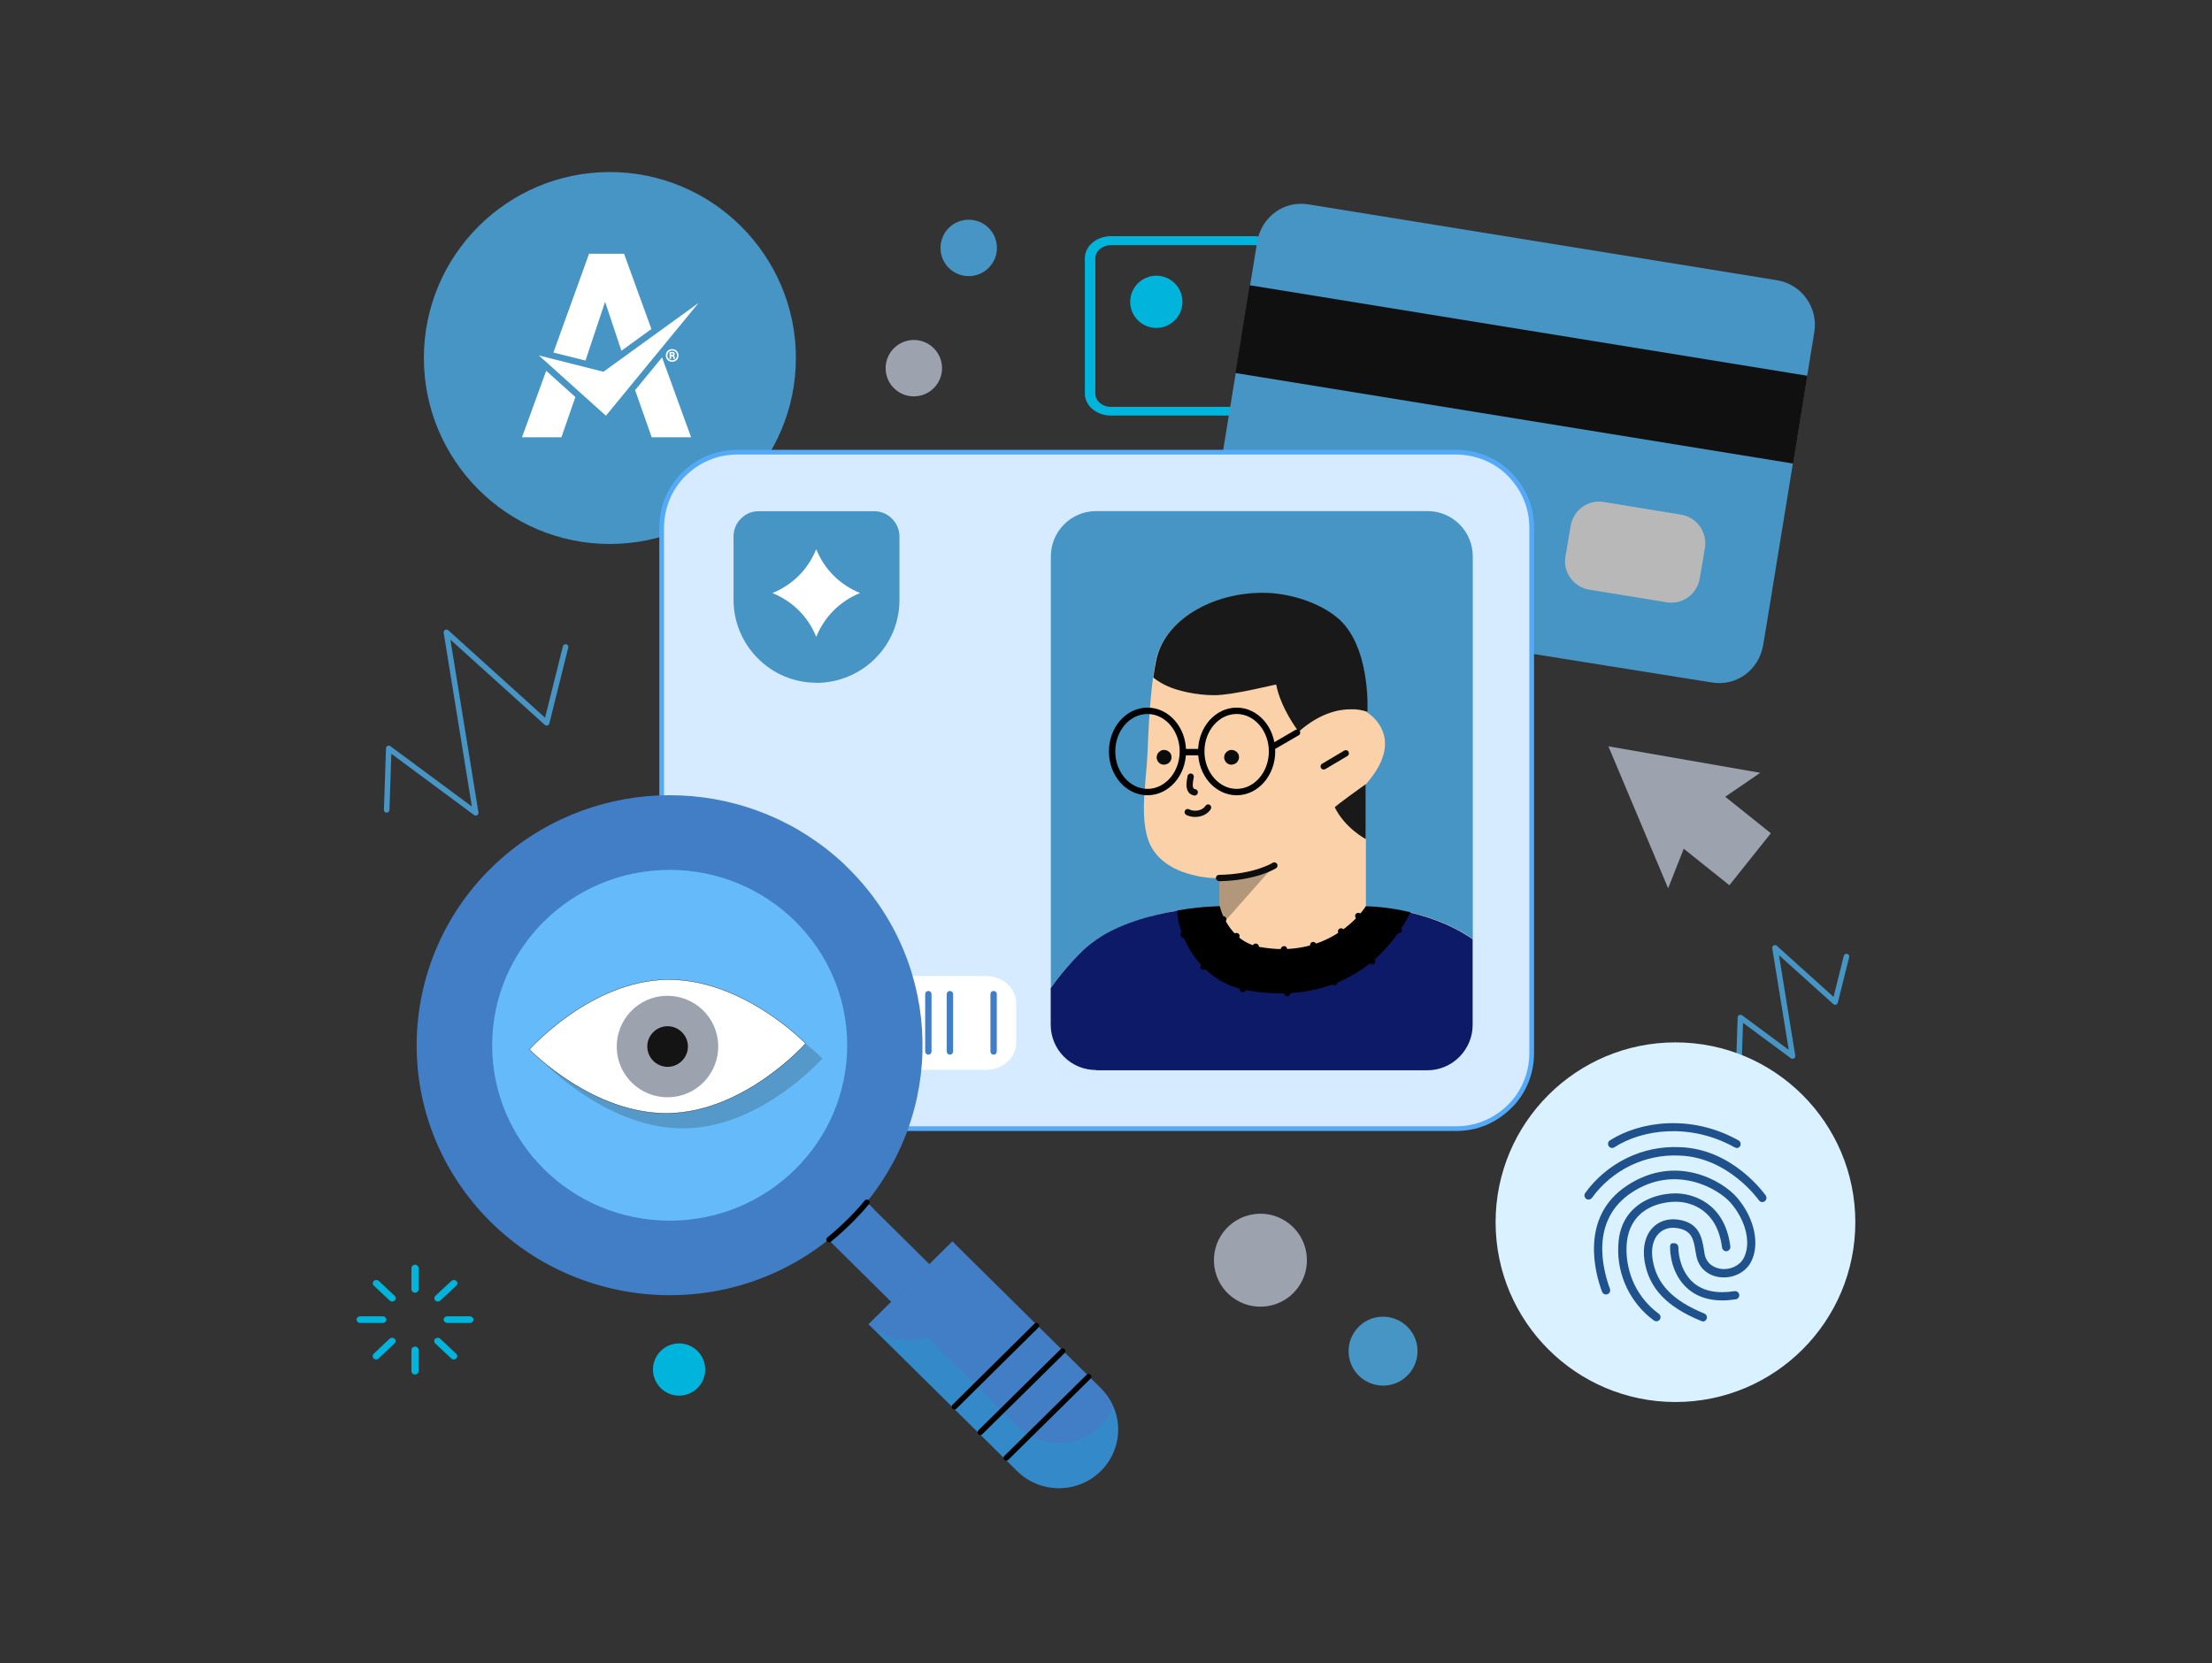 <svg width="460" height="346" viewBox="0 0 460 346" fill="none" xmlns="http://www.w3.org/2000/svg">
<rect x="0" y="0" width="460" height="346" fill="#333333" stroke="none"/>
<path d="M231.035 86.444C228.017 86.444 225.602 84.374 225.602 81.873V53.697C225.602 51.167 228.074 49.126 231.035 49.126H260.792C263.81 49.126 266.225 51.196 266.225 53.697V81.873C266.225 84.403 263.753 86.444 260.792 86.444H231.035ZM231.035 50.995C229.282 50.995 227.787 52.203 227.787 53.726V81.901C227.787 83.368 229.224 84.632 231.035 84.632H260.792C262.545 84.632 264.012 83.425 264.012 81.901V53.726C264.012 52.26 262.574 50.995 260.792 50.995H231.035Z" fill="#00B4DB"/>
<path d="M285.403 130.632L258.521 126.291C253.404 125.314 249.925 120.627 250.788 115.51L261.454 50.248C262.316 45.13 267.003 41.651 272.12 42.514L369.583 58.297C374.7 59.16 378.064 63.961 377.316 68.964L367.311 130.316L366.65 134.226C365.788 139.344 361.101 142.822 355.984 141.96L311.709 134.887L285.374 130.632H285.403Z" fill="#4795C4"/>
<path d="M259.873 59.333L375.851 78.164L372.89 96.42L256.912 77.589L259.873 59.333Z" fill="#101010"/>
<path d="M349.457 107.029L333.472 104.412C330.224 103.866 327.147 106.137 326.63 109.415L325.537 115.826C324.991 119.075 327.291 122.151 330.54 122.669L346.64 125.285C349.889 125.831 352.936 123.56 353.482 120.282L354.575 113.871C355.006 110.622 352.85 107.546 349.457 107.029Z" fill="#B8B8B8"/>
<path d="M126.815 113.153C105.483 113.153 88.147 95.787 88.147 74.455C88.147 53.123 105.483 35.786 126.815 35.786C148.148 35.786 165.513 53.151 165.513 74.455C165.513 95.759 148.148 113.153 126.815 113.153Z" fill="#4795C4"/>
<mask id="mask0_3135_4149" style="mask-type:luminance" maskUnits="userSpaceOnUse" x="107" y="51" width="40" height="42">
<path d="M146.622 51.57H107.234V92.194H146.622V51.57Z" fill="white"/>
</mask>
<g mask="url(#mask0_3135_4149)">
<path d="M113.586 77.129L108.555 90.957H116.748L119.652 82.591L113.586 77.129Z" fill="white"/>
<mask id="mask1_3135_4149" style="mask-type:luminance" maskUnits="userSpaceOnUse" x="107" y="51" width="40" height="42">
<path d="M146.618 51.57H107.23V92.194H146.618V51.57Z" fill="white"/>
</mask>
<g mask="url(#mask1_3135_4149)">
<path d="M121.752 75.001L125.835 62.782C126.956 66.175 128.106 69.567 129.227 72.96L135.466 68.446L129.773 52.778H122.5L115.082 73.334L121.752 75.001Z" fill="white"/>
<path d="M132.074 81.154L135.524 90.957H143.718L137.68 74.34L132.074 81.154Z" fill="white"/>
<path fill-rule="evenodd" clip-rule="evenodd" d="M112.062 73.938L125.489 77.33L145.269 63.013L126.006 86.472L112.062 73.938Z" fill="white"/>
<path d="M138.457 73.938C138.457 73.19 139.003 72.615 139.78 72.615C140.556 72.615 141.102 73.19 141.102 73.938C141.102 74.685 140.556 75.26 139.78 75.26C139.003 75.26 138.457 74.714 138.457 73.938ZM139.78 74.944C140.355 74.944 140.786 74.513 140.786 73.938C140.786 73.362 140.383 72.931 139.78 72.931C139.176 72.931 138.802 73.362 138.802 73.938C138.802 74.513 139.205 74.944 139.78 74.944ZM139.205 73.219H139.866C140.153 73.219 140.326 73.391 140.326 73.621C140.326 73.851 140.24 73.909 140.096 73.966C140.412 74.052 140.268 74.484 140.383 74.656H140.038C139.895 74.397 140.096 74.11 139.751 74.11H139.578V74.656H139.233V73.219H139.205ZM139.578 73.506V73.823H139.78C139.895 73.823 139.981 73.765 139.981 73.65C139.981 73.535 139.923 73.478 139.78 73.478H139.578V73.506Z" fill="white"/>
</g>
</g>
<path d="M153.324 94.062H302.796C304.866 94.062 306.907 94.465 308.804 95.241C310.702 96.017 312.456 97.167 313.893 98.662C315.331 100.1 316.509 101.854 317.314 103.751C318.091 105.649 318.493 107.69 318.493 109.76V219.01C318.493 221.08 318.091 223.121 317.314 225.019C316.538 226.916 315.388 228.67 313.893 230.107C312.427 231.545 310.702 232.724 308.804 233.529C306.907 234.305 304.866 234.707 302.796 234.707H153.324C151.254 234.707 149.213 234.305 147.316 233.529C145.418 232.752 143.664 231.602 142.227 230.107C140.789 228.67 139.611 226.916 138.806 225.019C138.029 223.121 137.627 221.08 137.627 219.01V109.76C137.627 107.69 138.029 105.649 138.806 103.751C139.582 101.854 140.732 100.1 142.227 98.662C143.664 97.225 145.418 96.046 147.316 95.241C149.213 94.465 151.254 94.062 153.324 94.062Z" fill="#D6EBFF"/>
<path d="M302.798 235.254H153.326C151.17 235.254 149.071 234.851 147.116 234.046C145.104 233.212 143.321 232.034 141.855 230.51C140.36 229.015 139.124 227.175 138.319 225.249C137.514 223.294 137.111 221.195 137.111 219.039V109.789C137.111 107.632 137.514 105.534 138.319 103.579C139.153 101.566 140.331 99.784 141.855 98.317C143.35 96.822 145.19 95.586 147.116 94.781C149.071 93.976 151.17 93.574 153.326 93.574H302.798C304.954 93.574 307.053 93.976 309.008 94.781C311.02 95.615 312.803 96.794 314.269 98.317C315.764 99.812 317 101.652 317.805 103.579C318.61 105.534 319.013 107.632 319.013 109.789V219.039C319.013 221.195 318.61 223.294 317.805 225.249C316.971 227.261 315.793 229.044 314.269 230.51C312.688 232.062 310.905 233.241 309.008 234.046C307.053 234.851 304.954 235.254 302.798 235.254ZM153.326 94.551C151.285 94.551 149.33 94.925 147.49 95.701C145.679 96.449 143.983 97.599 142.545 99.007C141.136 100.387 140.015 102.055 139.239 103.952C138.491 105.792 138.089 107.747 138.089 109.789V219.039C138.089 221.08 138.463 223.035 139.239 224.875C139.986 226.686 141.136 228.382 142.545 229.82C143.925 231.229 145.593 232.35 147.49 233.126C149.33 233.874 151.285 234.276 153.326 234.276H302.798C304.839 234.276 306.794 233.902 308.634 233.126C310.416 232.379 312.084 231.286 313.579 229.82C314.988 228.44 316.109 226.772 316.885 224.875C317.633 223.035 318.035 221.08 318.035 219.039V109.789C318.035 107.747 317.661 105.792 316.885 103.952C316.138 102.141 314.988 100.445 313.579 99.007C312.199 97.599 310.531 96.477 308.634 95.701C306.794 94.954 304.839 94.551 302.798 94.551H153.326Z" fill="#55AAF8"/>
<path d="M218.531 115.74C218.531 113.239 219.508 110.852 221.291 109.07C223.073 107.287 225.459 106.31 227.961 106.31H296.846C299.347 106.31 301.733 107.287 303.516 109.07C305.298 110.852 306.276 113.239 306.276 115.74V195.32C296.644 188.65 284.167 188.592 284.052 188.592C284.023 188.679 278.589 197.562 264.646 197.562C250.702 197.562 262.173 197.505 260.966 197.361C254.152 196.671 253.606 188.65 253.606 188.564C250.012 188.707 246.476 189.11 242.939 189.771C233.826 194.572 231.094 192.1 225.316 197.591C222.814 199.977 220.543 202.622 218.531 205.44V115.711H218.502L218.531 115.74Z" fill="#4795C4"/>
<path d="M263.983 217.86C263.466 217.86 262.891 217.86 262.402 217.802C258.348 217.515 252.196 215.301 245.986 206.389C242.248 200.984 239.632 194.572 239.373 191.755C239.316 191.007 239.431 190.576 239.69 190.519C244.261 189.369 248.89 188.736 253.605 188.592V182.67H253.317C250.787 182.67 248.286 182.21 245.9 181.347C241.76 179.795 239.23 177.15 238.396 173.384C237.562 169.732 237.907 165.822 238.252 161.682C238.425 159.929 238.568 158.089 238.655 156.277C238.942 148.026 239.488 141.989 240.293 137.734C241.07 133.536 243.801 129.914 248.142 127.24C252.196 124.767 257.285 123.387 262.488 123.387C267.692 123.387 273.845 125.199 277.87 128.447C285.057 134.226 284.281 148.055 284.281 148.17C284.281 148.17 287.328 149.981 287.932 153.517C288.392 156.45 287.098 159.67 284.051 163.12V188.564C284.712 188.564 295.81 188.765 305.01 194.515C305.153 194.572 305.182 194.745 305.096 194.975C304.636 196.614 298.943 202.249 290.807 207.711C285.115 211.535 274.046 217.917 264.012 217.917V217.86H263.983Z" fill="#FAD1A8"/>
<path d="M284.023 174.534C283.994 174.534 279.71 172.262 277.583 167.95C277.497 167.749 283.994 163.12 284.023 163.12V174.562V174.534Z" fill="#191919"/>
<path d="M270.021 152.166C268.325 149.78 266.111 146.158 265.393 142.391C265.393 142.305 256.48 144.605 252.541 144.605C248.603 144.605 244.779 143.628 242.881 142.765C240.811 141.845 239.834 140.925 239.834 140.925C240.006 139.689 240.208 138.568 240.38 137.648C241.156 133.45 243.888 129.828 248.229 127.154C252.283 124.681 257.371 123.301 262.575 123.301C267.779 123.301 273.931 125.113 277.956 128.361C285.144 134.14 284.368 147.969 284.368 148.084C283.246 147.681 282.068 147.48 280.889 147.538C278.388 147.538 274.478 148.314 270.108 152.166H270.05H270.021Z" fill="#191919"/>
<path d="M253.519 183.274C253.174 183.274 252.857 182.986 252.857 182.641C252.857 182.267 253.145 181.98 253.49 181.98C260.821 181.865 264.616 179.507 264.645 179.479C264.961 179.277 265.364 179.392 265.565 179.68C265.766 179.996 265.68 180.399 265.364 180.6C265.191 180.715 261.252 183.159 253.519 183.302V183.274Z" fill="#0D0D0D"/>
<path d="M238.627 165.42C234.199 165.42 230.605 161.337 230.605 156.306C230.605 151.275 234.199 147.192 238.627 147.192C243.054 147.192 246.648 151.275 246.648 156.306C246.648 161.337 243.054 165.42 238.627 165.42ZM238.627 148.515C234.918 148.515 231.928 152.022 231.928 156.306C231.928 160.59 234.947 164.097 238.627 164.097C242.307 164.097 245.325 160.59 245.325 156.306C245.325 152.022 242.307 148.515 238.627 148.515Z" fill="black"/>
<path d="M257.17 165.42C252.742 165.42 249.148 161.337 249.148 156.306C249.148 151.275 252.742 147.192 257.17 147.192C261.597 147.192 265.191 151.275 265.191 156.306C265.191 161.337 261.597 165.42 257.17 165.42ZM257.17 148.515C253.461 148.515 250.471 152.022 250.471 156.306C250.471 160.59 253.49 164.097 257.17 164.097C260.85 164.097 263.868 160.59 263.868 156.306C263.868 152.022 260.85 148.515 257.17 148.515Z" fill="black"/>
<path d="M249.321 157.111H246.216C245.842 157.111 245.555 156.824 245.555 156.45C245.555 156.076 245.842 155.789 246.216 155.789H249.321C249.695 155.789 249.982 156.076 249.982 156.45C249.982 156.824 249.695 157.111 249.321 157.111Z" fill="black"/>
<path d="M264.758 155.932C264.528 155.932 264.298 155.817 264.183 155.616C264.011 155.3 264.097 154.897 264.413 154.725L269.416 151.821C269.732 151.649 270.134 151.735 270.307 152.051C270.479 152.367 270.393 152.77 270.077 152.942L265.074 155.846C264.959 155.904 264.844 155.932 264.758 155.932Z" fill="black"/>
<path d="M275.283 160.072C275.053 160.072 274.852 159.957 274.708 159.756C274.536 159.44 274.622 159.037 274.938 158.865L279.538 156.134C279.855 155.932 280.257 156.047 280.43 156.364C280.602 156.68 280.516 157.082 280.2 157.255L275.6 159.986C275.485 160.044 275.37 160.072 275.255 160.072H275.283Z" fill="#0D0D0D"/>
<path d="M158.785 222.575C157.118 222.575 155.536 221.971 154.358 220.936C153.179 219.872 152.518 218.464 152.518 216.969V208.631C152.518 207.165 153.179 205.727 154.358 204.664C155.536 203.6 157.118 203.025 158.785 203.025H205.044C206.683 203.025 208.293 203.629 209.471 204.664C210.65 205.727 211.311 207.136 211.311 208.631V216.969C211.311 218.435 210.621 219.872 209.471 220.907C208.293 221.971 206.711 222.546 205.073 222.546H158.785V222.575Z" fill="white"/>
<path d="M248.546 169.934C247.884 169.934 247.223 169.79 246.677 169.502C246.361 169.33 246.246 168.927 246.418 168.611C246.591 168.295 246.993 168.18 247.309 168.352C248.287 168.899 250.041 168.669 250.673 167.634C250.874 167.317 251.277 167.231 251.564 167.404C251.881 167.605 251.967 168.007 251.794 168.295C251.133 169.387 249.811 169.934 248.546 169.934Z" fill="#0D0D0D"/>
<path d="M256.107 159.066C255.82 159.066 255.503 158.98 255.245 158.808C254.986 158.635 254.785 158.376 254.698 158.117C254.555 157.83 254.555 157.514 254.612 157.226C254.67 156.939 254.813 156.623 255.043 156.45C255.273 156.22 255.532 156.076 255.82 156.019C256.107 155.961 256.452 156.019 256.711 156.105C256.998 156.249 257.228 156.421 257.401 156.651C257.573 156.91 257.66 157.198 257.66 157.514C257.66 157.83 257.631 157.916 257.516 158.117C257.458 158.319 257.315 158.491 257.2 158.606C257.085 158.721 256.883 158.865 256.711 158.922C256.51 158.98 256.308 159.066 256.107 159.066Z" fill="#0B0C0C"/>
<path d="M242.075 159.066C241.787 159.066 241.471 158.98 241.212 158.808C240.954 158.635 240.752 158.376 240.666 158.117C240.522 157.83 240.494 157.514 240.58 157.226C240.637 156.939 240.781 156.623 241.011 156.45C241.241 156.22 241.5 156.076 241.787 156.019C242.075 155.961 242.42 156.019 242.679 156.105C242.966 156.249 243.196 156.421 243.369 156.651C243.541 156.91 243.627 157.198 243.627 157.514C243.627 157.83 243.599 157.916 243.484 158.117C243.426 158.319 243.282 158.491 243.167 158.606C243.024 158.75 242.851 158.865 242.679 158.922C242.477 158.98 242.276 159.066 242.075 159.066Z" fill="#0B0C0C"/>
<path d="M248.432 165.477C248.403 165.477 248.346 165.477 248.317 165.477C247.8 165.362 247.368 165.132 247.11 164.701C246.506 163.81 246.765 162.43 246.966 161.424C247.023 161.079 247.397 160.82 247.742 160.906C248.087 160.964 248.317 161.309 248.26 161.682C248.116 162.372 247.886 163.522 248.202 163.954C248.26 164.04 248.346 164.126 248.576 164.155C248.921 164.212 249.18 164.557 249.093 164.931C249.036 165.247 248.748 165.477 248.461 165.477H248.432Z" fill="#0D0D0D"/>
<g opacity="0.3">
<path d="M253.604 182.584C253.69 182.584 261.136 182.124 264.96 180.054L253.604 192.905V182.584Z" fill="#0D0D0D"/>
</g>
<path d="M165.859 219.384C165.485 219.384 165.197 219.096 165.197 218.723V206.791C165.197 206.418 165.485 206.13 165.859 206.13C166.232 206.13 166.52 206.418 166.52 206.791V218.723C166.52 219.096 166.232 219.384 165.859 219.384Z" fill="#417EC5"/>
<path d="M170.372 219.384C169.998 219.384 169.711 219.096 169.711 218.723V206.791C169.711 206.418 169.998 206.13 170.372 206.13C170.746 206.13 171.033 206.418 171.033 206.791V218.723C171.033 219.096 170.746 219.384 170.372 219.384Z" fill="#417EC5"/>
<path d="M174.888 219.384C174.514 219.384 174.227 219.096 174.227 218.723V206.791C174.227 206.418 174.514 206.13 174.888 206.13C175.262 206.13 175.549 206.418 175.549 206.791V218.723C175.549 219.096 175.262 219.384 174.888 219.384Z" fill="#417EC5"/>
<path d="M156.773 219.384C156.399 219.384 156.111 219.096 156.111 218.723V206.791C156.111 206.418 156.399 206.13 156.773 206.13C157.146 206.13 157.434 206.418 157.434 206.791V218.723C157.434 219.096 157.146 219.384 156.773 219.384Z" fill="#417EC5"/>
<path d="M183.972 219.384C183.598 219.384 183.311 219.096 183.311 218.723V206.791C183.311 206.418 183.598 206.13 183.972 206.13C184.346 206.13 184.633 206.418 184.633 206.791V218.723C184.633 219.096 184.346 219.384 183.972 219.384Z" fill="#417EC5"/>
<path d="M188.515 219.384C188.141 219.384 187.854 219.096 187.854 218.723V206.791C187.854 206.418 188.141 206.13 188.515 206.13C188.889 206.13 189.176 206.418 189.176 206.791V218.723C189.176 219.096 188.889 219.384 188.515 219.384Z" fill="#417EC5"/>
<path d="M193.058 219.384C192.684 219.384 192.396 219.096 192.396 218.723V206.791C192.396 206.418 192.684 206.13 193.058 206.13C193.431 206.13 193.719 206.418 193.719 206.791V218.723C193.719 219.096 193.431 219.384 193.058 219.384Z" fill="#417EC5"/>
<path d="M197.542 219.384C197.168 219.384 196.881 219.096 196.881 218.723V206.791C196.881 206.418 197.168 206.13 197.542 206.13C197.916 206.13 198.203 206.418 198.203 206.791V218.723C198.203 219.096 197.916 219.384 197.542 219.384Z" fill="#417EC5"/>
<path d="M206.628 219.384C206.254 219.384 205.967 219.096 205.967 218.723V206.791C205.967 206.418 206.254 206.13 206.628 206.13C207.002 206.13 207.289 206.418 207.289 206.791V218.723C207.289 219.096 207.002 219.384 206.628 219.384Z" fill="#417EC5"/>
<path d="M169.768 142.017C165.197 142.017 160.827 140.206 157.607 136.957C154.387 133.737 152.547 129.367 152.547 124.796V111.542C152.547 110.852 152.691 110.191 152.949 109.559C153.208 108.926 153.582 108.351 154.071 107.891C154.559 107.402 155.134 107 155.738 106.741C156.371 106.482 157.061 106.339 157.722 106.339H181.814C183.194 106.339 184.517 106.885 185.494 107.891C186.472 108.869 187.047 110.191 187.047 111.571V124.825C187.047 129.396 185.236 133.766 181.987 136.986C178.767 140.206 174.397 142.017 169.826 142.046H169.797L169.768 142.017Z" fill="#4795C4"/>
<path d="M169.741 132.472C168.907 130.402 167.699 128.534 166.118 126.981C164.537 125.4 162.668 124.192 160.627 123.359C162.697 122.525 164.566 121.289 166.118 119.736C167.699 118.155 168.907 116.286 169.741 114.245C170.574 116.315 171.811 118.184 173.363 119.736C174.944 121.317 176.813 122.525 178.854 123.359C176.784 124.192 174.916 125.429 173.363 126.981C171.782 128.562 170.574 130.431 169.741 132.472Z" fill="white"/>
<path d="M227.932 222.575C225.431 222.575 223.044 221.597 221.262 219.815C219.479 218.032 218.502 215.646 218.502 213.145V205.526C220.514 202.68 222.786 200.035 225.316 197.591C234.487 188.88 253.433 188.535 253.634 188.535C253.922 190.547 254.497 192.502 255.244 194.429C257.286 199.374 260.046 200.639 262.029 200.84C262.978 200.926 263.898 201.012 264.847 201.012C279.279 201.012 284.023 188.707 284.052 188.592C284.598 188.592 296.817 188.794 306.247 195.377V213.202C306.247 215.704 305.241 218.09 303.458 219.872C301.676 221.655 299.289 222.632 296.788 222.632H227.932H227.961L227.932 222.575Z" fill="#0C1A68"/>
<path d="M266.283 206.619C263.983 206.619 261.712 206.418 259.44 206.015C249.292 204.319 244.864 194.371 244.807 189.398C247.739 188.88 250.7 188.564 253.662 188.506C253.662 188.564 255.3 195.78 261.999 196.988C263.552 197.246 265.104 197.419 266.628 197.419C278.473 197.419 283.993 188.621 284.022 188.506C287.155 188.593 290.26 189.024 293.337 189.743C291.295 193.911 288.363 197.591 284.769 200.495C279.594 204.549 273.384 206.619 266.312 206.619H266.283Z" fill="black"/>
<path d="M290.896 194.17C290.81 194.17 290.753 194.17 290.666 194.141L282.243 191.151C281.898 191.036 281.725 190.662 281.84 190.317C281.955 189.972 282.358 189.8 282.674 189.915L291.098 192.905C291.443 193.02 291.615 193.394 291.5 193.739C291.414 193.997 291.155 194.17 290.868 194.17H290.896Z" fill="black"/>
<path d="M285.374 200.61C285.202 200.61 285.058 200.552 284.914 200.437L278.417 194.199C278.158 193.94 278.158 193.537 278.417 193.279C278.675 193.02 279.078 193.02 279.337 193.279L285.834 199.517C286.093 199.776 286.093 200.179 285.834 200.437C285.69 200.581 285.518 200.639 285.374 200.639V200.61Z" fill="black"/>
<path d="M277.525 204.951C277.295 204.951 277.065 204.836 276.95 204.635L272.522 196.901C272.35 196.585 272.465 196.182 272.752 196.01C273.069 195.837 273.471 195.952 273.644 196.24L278.071 203.974C278.244 204.29 278.129 204.692 277.841 204.865C277.726 204.922 277.611 204.951 277.525 204.951Z" fill="black"/>
<path d="M267.693 207.222C267.348 207.222 267.061 206.964 267.032 206.619L266.342 197.534C266.313 197.16 266.572 196.844 266.946 196.815C267.377 196.757 267.636 197.045 267.665 197.419L268.355 206.504C268.383 206.877 268.125 207.194 267.751 207.222C267.751 207.222 267.722 207.222 267.693 207.222Z" fill="black"/>
<path d="M258.435 206.389C258.377 206.389 258.32 206.389 258.233 206.36C257.888 206.245 257.687 205.9 257.802 205.526L260.505 196.729C260.62 196.384 260.965 196.182 261.338 196.297C261.683 196.412 261.885 196.757 261.77 197.131L259.067 205.929C258.981 206.216 258.722 206.389 258.435 206.389Z" fill="black"/>
<path d="M250.271 201.731C250.098 201.731 249.926 201.674 249.782 201.53C249.523 201.271 249.552 200.84 249.811 200.61L256.682 194.227C256.941 193.997 257.372 193.997 257.602 194.256C257.861 194.515 257.832 194.946 257.573 195.176L250.702 201.559C250.587 201.674 250.414 201.731 250.242 201.731H250.271Z" fill="black"/>
<path d="M246.129 195.09C245.87 195.09 245.612 194.918 245.525 194.659C245.382 194.314 245.554 193.94 245.899 193.825L254.15 190.634C254.495 190.49 254.869 190.663 254.984 191.008C255.128 191.353 254.955 191.726 254.61 191.841L246.359 195.033C246.273 195.061 246.215 195.09 246.129 195.09Z" fill="black"/>
<path d="M139.092 256.586C160.988 256.586 178.738 238.836 178.738 216.94C178.738 195.044 160.988 177.294 139.092 177.294C117.196 177.294 99.445 195.044 99.445 216.94C99.445 238.836 117.196 256.586 139.092 256.586Z" fill="#65BAF9"/>
<path d="M263.465 271.709C268.755 270.961 272.435 266.074 271.687 260.784C270.94 255.494 266.052 251.814 260.762 252.561C255.472 253.309 251.792 258.196 252.54 263.486C253.287 268.776 258.175 272.456 263.465 271.709Z" fill="#9CA3AF"/>
<path d="M288.622 288.154C292.532 287.608 295.264 283.956 294.717 280.046C294.171 276.136 290.52 273.405 286.61 273.951C282.7 274.498 279.969 278.149 280.515 282.059C281.061 285.969 284.712 288.7 288.622 288.154Z" fill="#4795C4"/>
<path d="M190.037 82.448C186.788 82.448 184.172 79.831 184.172 76.582C184.172 73.334 186.817 70.718 190.037 70.718C193.257 70.718 195.902 73.334 195.902 76.582C195.902 79.831 193.286 82.448 190.037 82.448Z" fill="#9CA3AF"/>
<path d="M201.451 57.435C198.202 57.435 195.586 54.819 195.586 51.57C195.586 48.321 198.202 45.705 201.451 45.705C204.7 45.705 207.316 48.321 207.316 51.57C207.316 54.819 204.671 57.435 201.451 57.435Z" fill="#4795C4"/>
<path d="M366.104 160.763L334.479 155.243L346.899 184.769L350.147 176.546L359.635 184.136L368.26 173.326L358.772 165.736L366.075 160.734L366.104 160.763Z" fill="#9CA3AF"/>
<path d="M240.465 68.216C243.455 68.216 245.899 65.772 245.899 62.782C245.899 59.792 243.455 57.349 240.465 57.349C237.475 57.349 235.031 59.792 235.031 62.782C235.031 65.772 237.475 68.216 240.465 68.216Z" fill="#00B4DB"/>
<path d="M141.221 290.31C144.211 290.31 146.655 287.866 146.655 284.876C146.655 281.886 144.211 279.443 141.221 279.443C138.231 279.443 135.787 281.886 135.787 284.876C135.787 287.866 138.231 290.31 141.221 290.31Z" fill="#00B4DB"/>
<path d="M117.615 134.571L113.676 150.355L92.832 131.524L98.927 169.071L80.843 155.674L80.412 168.468" stroke="#4795C4" stroke-width="1.15" stroke-linecap="round" stroke-linejoin="round"/>
<path d="M383.984 198.971L381.626 208.43L369.12 197.16L372.771 219.671L361.933 211.65L361.674 219.326" stroke="#4795C4" stroke-width="1.15" stroke-linecap="round" stroke-linejoin="round"/>
<path d="M86.308 268.891C85.906 268.891 85.561 268.575 85.561 268.201V263.774C85.561 263.4 85.877 263.084 86.308 263.084C86.739 263.084 87.055 263.4 87.055 263.774V268.201C87.055 268.575 86.739 268.891 86.308 268.891Z" fill="#00B4DB"/>
<path d="M86.308 285.911C85.906 285.911 85.561 285.595 85.561 285.221V280.794C85.561 280.42 85.877 280.104 86.308 280.104C86.739 280.104 87.055 280.42 87.055 280.794V285.221C87.055 285.595 86.739 285.911 86.308 285.911Z" fill="#00B4DB"/>
<path d="M97.72 275.187H93.005C92.603 275.187 92.258 274.871 92.258 274.497C92.258 274.124 92.574 273.807 93.005 273.807H97.72C98.123 273.807 98.468 274.124 98.468 274.497C98.468 274.871 98.152 275.187 97.72 275.187Z" fill="#00B4DB"/>
<path d="M79.609 275.187H74.894C74.492 275.187 74.147 274.871 74.147 274.497C74.147 274.124 74.463 273.807 74.894 273.807H79.609C80.011 273.807 80.356 274.124 80.356 274.497C80.356 274.871 80.04 275.187 79.609 275.187Z" fill="#00B4DB"/>
<path d="M81.563 270.731C81.362 270.731 81.189 270.674 81.045 270.53L77.739 267.425C77.452 267.166 77.452 266.706 77.739 266.447C78.027 266.189 78.487 266.189 78.774 266.447L82.08 269.552C82.368 269.811 82.368 270.271 82.08 270.53C81.937 270.674 81.735 270.731 81.563 270.731Z" fill="#00B4DB"/>
<path d="M94.357 282.777C94.156 282.777 93.983 282.72 93.84 282.576L90.505 279.442C90.217 279.184 90.217 278.724 90.505 278.465C90.792 278.206 91.252 278.206 91.54 278.465L94.875 281.599C95.162 281.857 95.162 282.317 94.875 282.576C94.731 282.72 94.53 282.777 94.357 282.777Z" fill="#00B4DB"/>
<path d="M91.052 270.731C90.85 270.731 90.678 270.674 90.534 270.53C90.246 270.271 90.246 269.811 90.534 269.552L93.869 266.447C94.156 266.189 94.617 266.189 94.904 266.447C95.192 266.706 95.192 267.166 94.904 267.425L91.569 270.53C91.425 270.674 91.224 270.731 91.052 270.731Z" fill="#00B4DB"/>
<path d="M78.227 282.777C78.026 282.777 77.853 282.72 77.71 282.576C77.422 282.317 77.422 281.857 77.71 281.599L81.016 278.465C81.303 278.206 81.763 278.206 82.051 278.465C82.338 278.724 82.338 279.184 82.051 279.442L78.745 282.576C78.601 282.72 78.4 282.777 78.227 282.777Z" fill="#00B4DB"/>
<path d="M348.423 291.632C369.095 291.632 385.827 274.871 385.827 254.229C385.827 233.586 369.066 216.825 348.423 216.825C327.781 216.825 311.02 233.586 311.02 254.229C311.02 274.871 327.781 291.632 348.423 291.632Z" fill="#DAF1FF"/>
<path d="M354.117 274.842C354.002 274.842 353.887 274.842 353.8 274.785C346.555 271.824 342.904 267.942 341.984 262.25C341.553 259.375 342.157 256.931 343.738 255.321C345.032 253.999 346.872 253.424 348.884 253.682C353.398 254.286 353.915 257.42 354.347 259.979C354.404 260.266 354.433 260.582 354.49 260.87C354.95 263.227 356.934 263.774 357.768 263.917C359.752 264.234 361.735 263.314 362.598 261.732C364.208 258.714 363.144 254.027 360.01 250.319C357.308 247.127 348.309 242.125 339.339 248.047C330.628 253.769 333.273 263.975 334.797 268.086C334.969 268.546 334.739 269.035 334.279 269.207C333.819 269.38 333.33 269.15 333.158 268.69C331.835 265.182 328.328 253.194 338.362 246.61C348.395 239.969 358.17 245.489 361.304 249.197C364.898 253.452 366.048 258.944 364.093 262.566C362.914 264.78 360.183 266.045 357.48 265.642C354.979 265.269 353.225 263.601 352.765 261.215C352.708 260.899 352.65 260.611 352.593 260.295C352.19 257.822 351.874 255.867 348.625 255.436C347.159 255.235 345.865 255.666 344.945 256.586C343.767 257.794 343.307 259.72 343.68 262.02C344.485 267.051 347.82 270.53 354.433 273.232C354.864 273.405 355.094 273.922 354.893 274.354C354.749 274.699 354.433 274.9 354.088 274.9L354.117 274.842Z" fill="#1F518C"/>
<path d="M344.456 274.842C344.284 274.842 344.111 274.785 343.939 274.67C341.552 272.945 339.626 270.587 338.332 267.942C337.039 265.269 336.406 262.307 336.521 259.375C336.607 255.925 337.757 253.194 339.971 251.239C343.019 248.507 347.302 248.076 349.344 248.277C351.5 248.45 358.63 249.772 359.837 259.289C359.895 259.749 359.55 260.18 359.09 260.266C358.601 260.324 358.199 259.979 358.112 259.519C357.106 251.497 351.529 250.175 349.2 250.002C347.417 249.859 343.709 250.204 341.121 252.532C339.31 254.171 338.332 256.471 338.246 259.432C338.16 262.077 338.735 264.751 339.885 267.195C341.064 269.61 342.817 271.709 344.974 273.29C345.347 273.577 345.434 274.124 345.146 274.497C344.974 274.727 344.715 274.842 344.456 274.842Z" fill="#1F518C"/>
<path d="M358.141 270.501C355.266 270.501 352.88 269.696 351.04 268.115C347.475 265.067 347.303 260.381 347.303 259.461C347.303 258.541 347.676 258.599 348.165 258.599C348.654 258.599 349.028 258.972 349.028 259.461C349.028 261.617 349.861 264.837 352.161 266.821C354.174 268.546 357.049 269.15 360.7 268.575C361.16 268.517 361.62 268.834 361.678 269.294C361.764 269.754 361.419 270.214 360.959 270.271C359.981 270.415 359.033 270.501 358.17 270.501H358.141Z" fill="#1F518C"/>
<path d="M366.506 250.06C366.247 250.06 365.96 249.916 365.787 249.686C365.73 249.6 359.405 240.659 349.199 240.371C345.662 240.199 342.155 240.946 339.021 242.47C335.859 244.022 333.099 246.322 331.057 249.169C330.77 249.542 330.224 249.629 329.85 249.37C329.476 249.082 329.39 248.565 329.649 248.162C331.862 245.086 334.852 242.585 338.245 240.917C341.637 239.25 345.432 238.445 349.256 238.617C360.325 238.934 366.909 248.306 367.196 248.68C367.455 249.082 367.369 249.6 366.966 249.887C366.822 250.002 366.65 250.031 366.477 250.031L366.506 250.06Z" fill="#1F518C"/>
<path d="M361.13 238.761C360.987 238.761 360.843 238.732 360.699 238.646C351.47 233.5 341.494 234.909 335.715 238.646C335.313 238.905 334.767 238.79 334.537 238.387C334.278 237.985 334.393 237.467 334.795 237.209C341.005 233.241 351.672 231.689 361.533 237.209C361.935 237.439 362.108 237.956 361.878 238.387C361.705 238.675 361.418 238.819 361.13 238.819V238.761Z" fill="#1F518C"/>
<path d="M180.662 275.475L198.085 258.254L228.933 288.758C233.735 293.53 233.735 301.206 228.933 305.979C224.132 310.751 216.341 310.751 211.511 305.979L180.662 275.475Z" fill="#417EC5"/>
<path opacity="0.2" d="M228.905 296.578C224.104 301.35 216.313 301.35 211.483 296.578L185.407 270.789L180.605 275.475L211.454 305.979C216.255 310.751 224.047 310.751 228.877 305.979C232.528 302.356 233.39 297.066 231.522 292.639C230.918 294.076 230.027 295.37 228.877 296.549L228.905 296.578Z" fill="#00B4DB"/>
<path d="M179.715 249.543L171.809 257.363L185.407 270.818L193.314 262.998L179.715 249.543Z" fill="#417EC5"/>
<path d="M186.356 268.345C181.267 263.86 179.542 257.075 181.612 251.411L179.686 249.514L171.779 257.334L185.349 270.789L187.132 269.035C186.902 268.805 186.614 268.575 186.356 268.345Z" fill="#417EC5"/>
<path d="M175.775 179.968C156.657 161.769 126.843 160.475 106.172 176.978C83.603 195.033 80.067 227.779 98.352 250.118C116.637 272.428 149.757 275.906 172.325 257.851C174.022 256.529 175.632 255.034 177.127 253.51C178.219 252.418 179.225 251.268 180.203 250.089C197.28 229.13 195.383 198.713 175.775 179.996V179.968ZM139.263 253.913C118.879 253.913 102.348 237.583 102.348 217.429C102.348 197.275 118.879 180.945 139.263 180.945C159.647 180.945 176.178 197.275 176.178 217.429C176.178 237.583 159.647 253.913 139.263 253.913Z" fill="#417EC5"/>
<path d="M198.055 258.225C202.742 263.084 202.54 270.789 197.624 275.418C192.88 279.874 185.377 279.931 180.633 275.446L198.055 258.225Z" fill="#417EC5"/>
<path d="M198.488 292.61L215.537 275.734L198.488 292.61Z" fill="#00B4DB"/>
<path d="M198.488 292.61L215.537 275.734" stroke="black" stroke-width="1.15" stroke-linecap="round" stroke-linejoin="round"/>
<path d="M203.865 297.929L220.971 281.053L203.865 297.929Z" fill="#00B4DB"/>
<path d="M203.865 297.929L220.971 281.053" stroke="black" stroke-width="1.15" stroke-linecap="round" stroke-linejoin="round"/>
<path d="M209.27 303.248L226.376 286.371L209.27 303.248Z" fill="#00B4DB"/>
<path d="M209.27 303.248L226.376 286.371" stroke="black" stroke-width="1.15" stroke-linecap="round" stroke-linejoin="round"/>
<path d="M180.263 250.089C179.314 251.268 178.279 252.389 177.187 253.51C175.663 255.034 174.082 256.5 172.414 257.851" fill="#00B4DB"/>
<path d="M180.263 250.089C179.314 251.268 178.279 252.389 177.187 253.51C175.663 255.034 174.082 256.5 172.414 257.851" stroke="black" stroke-width="1.15" stroke-linecap="round" stroke-linejoin="round"/>
<path opacity="0.2" d="M141.995 206.906C157.865 206.561 171.004 220.189 171.004 220.189C171.004 220.189 158.469 234.363 142.599 234.708C126.729 235.053 113.59 221.425 113.59 221.425C113.59 221.425 126.125 207.251 141.995 206.906Z" fill="#141414"/>
<path d="M138.518 203.773C154.388 203.428 167.527 217.055 167.527 217.055C167.527 217.055 154.992 231.229 139.122 231.574C123.252 231.919 110.113 218.291 110.113 218.291C110.113 218.291 122.648 204.118 138.518 203.773Z" fill="white" stroke="black" stroke-width="0.058" stroke-miterlimit="10"/>
<path d="M139.035 228.239C144.872 228.124 149.472 223.294 149.357 217.458C149.242 211.621 144.412 207.021 138.575 207.136C132.739 207.251 128.139 212.081 128.254 217.918C128.369 223.754 133.199 228.354 139.035 228.239Z" fill="#9CA3AF"/>
<path d="M138.921 221.914C141.25 221.856 143.09 219.93 143.061 217.601C143.004 215.273 141.077 213.433 138.749 213.461C136.42 213.519 134.551 215.445 134.609 217.774C134.666 220.103 136.592 221.943 138.921 221.914Z" fill="#141414"/>
</svg>
